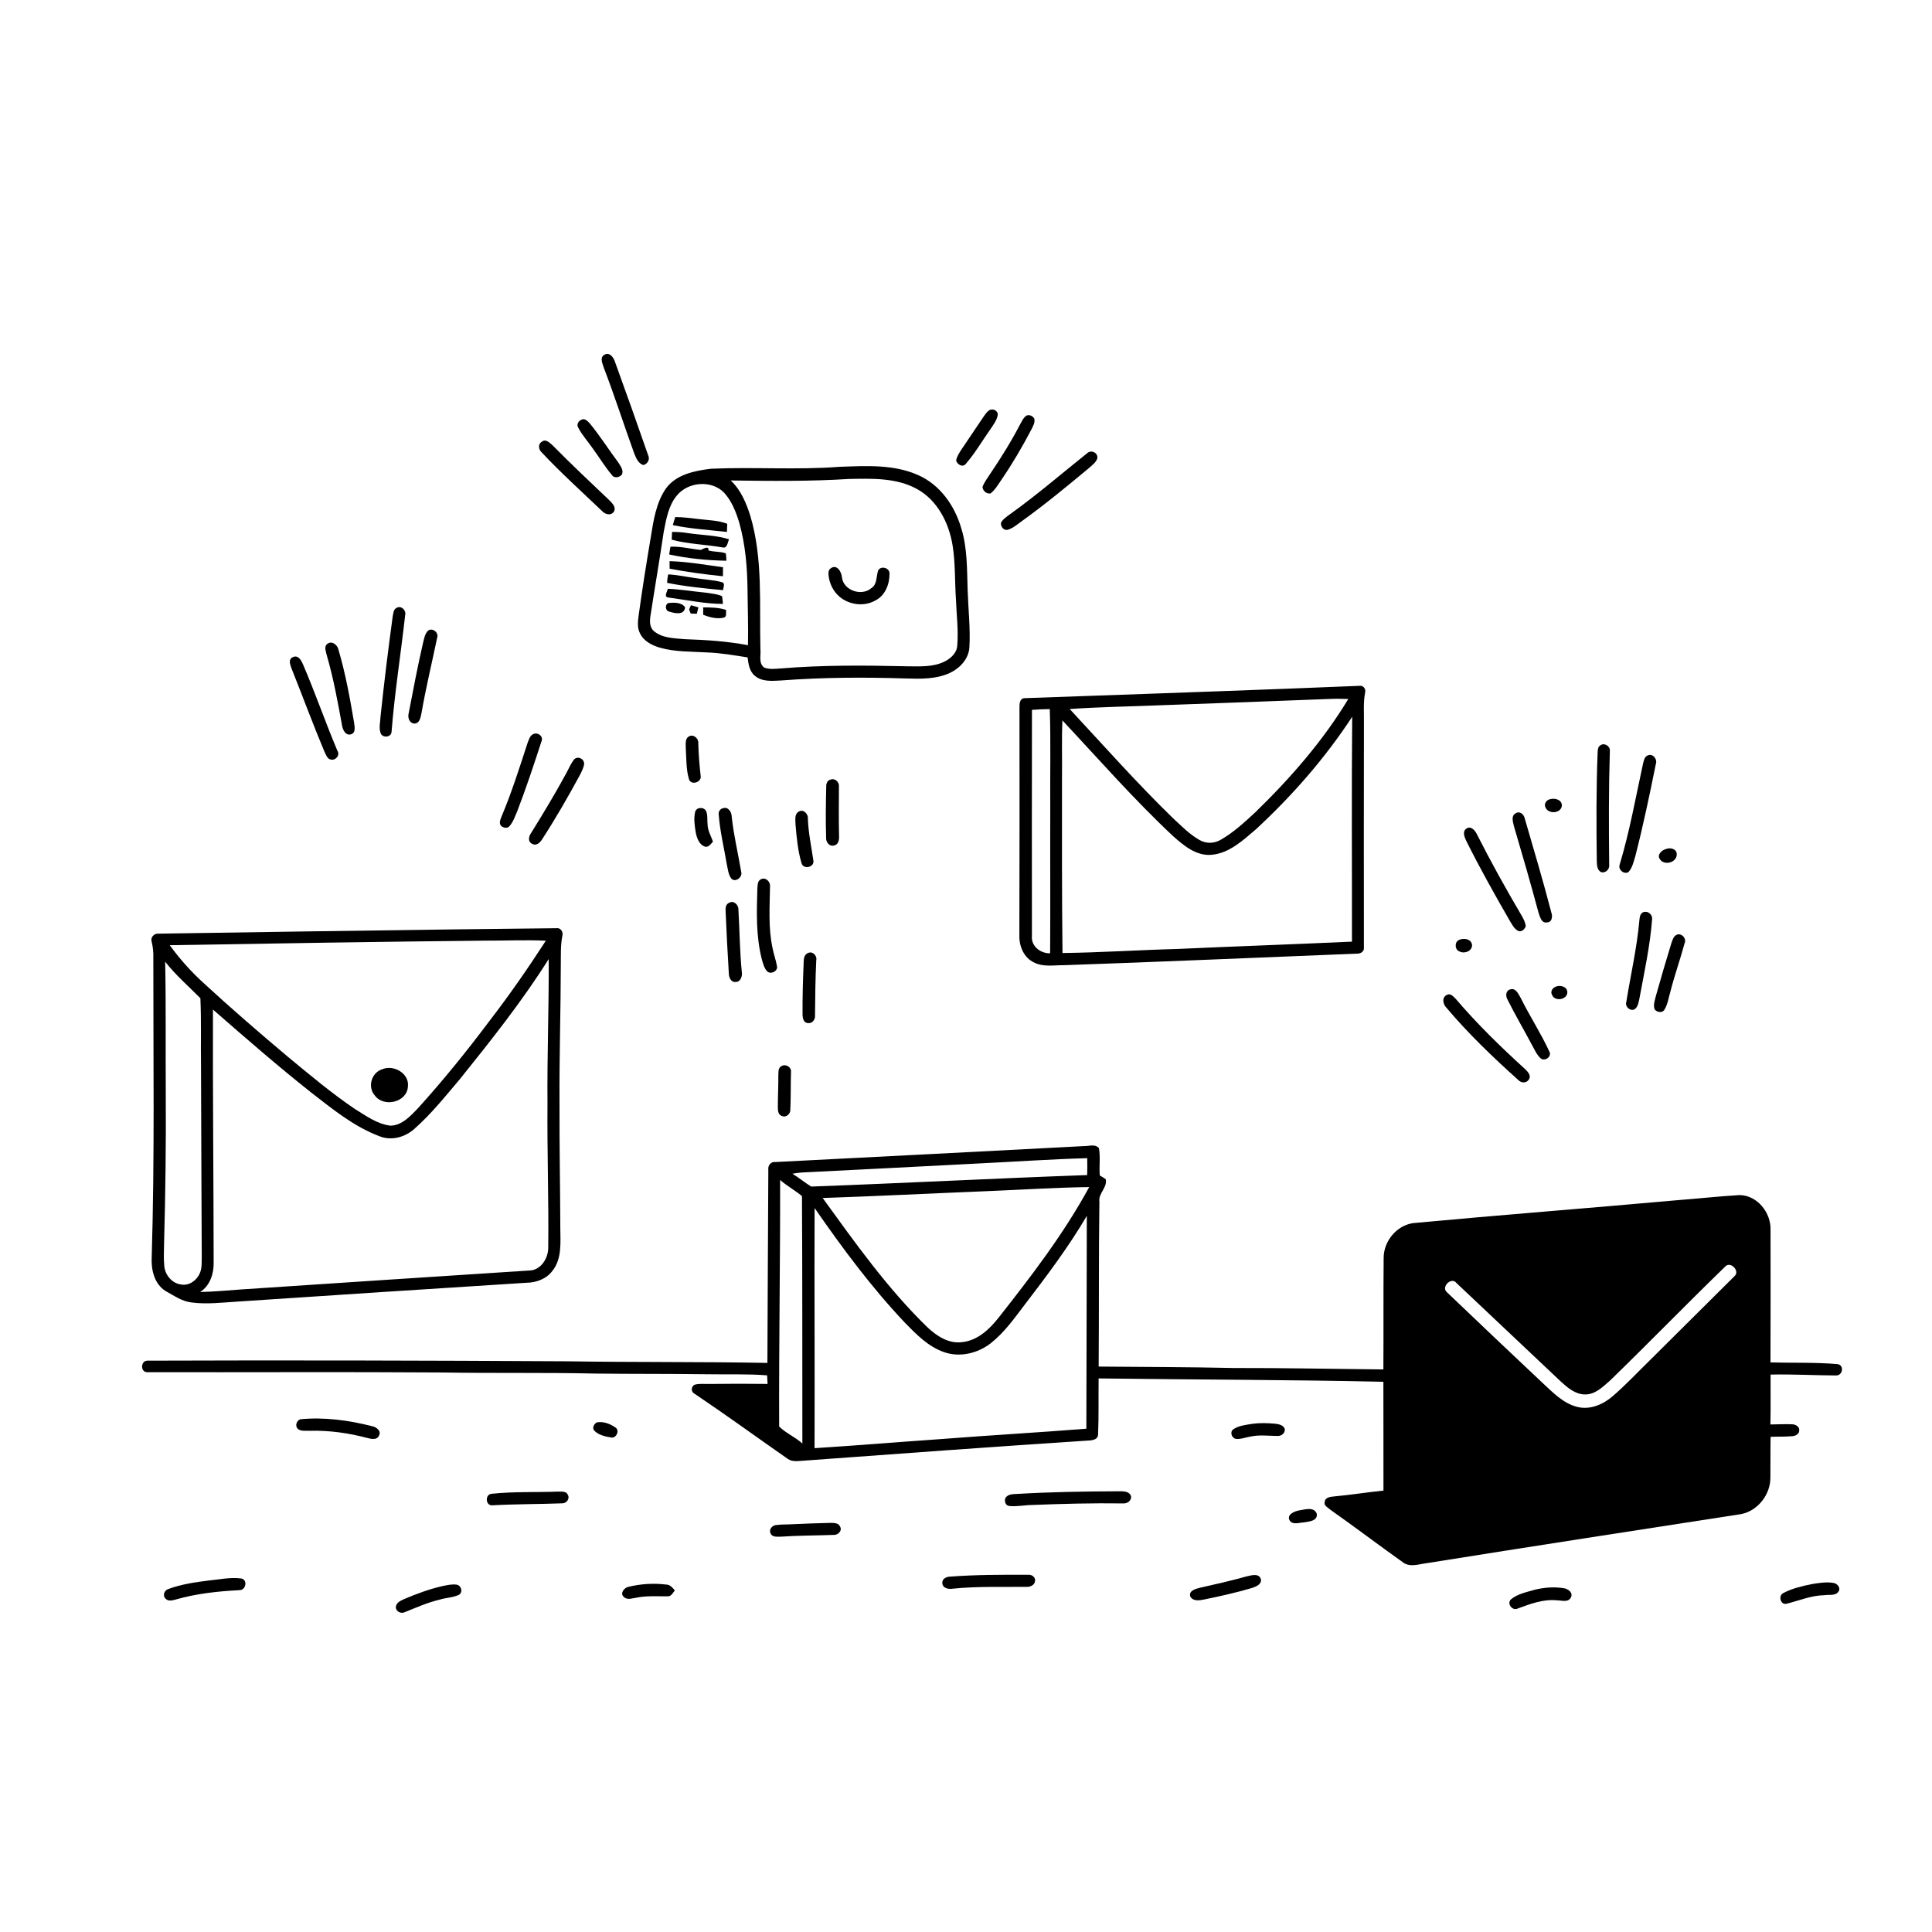 <svg xmlns="http://www.w3.org/2000/svg" viewBox="0 0 1024 1024" version="1.1">
<g id="Parent-Group"><g id="Group-rgba(0,0,0,0)" fill="rgba(0,0,0,0)">
<path fill="rgba(0,0,0,0)" opacity="1.00" d=" M 0.00 0.00 L 1024.00 0.00 L 1024.00 1024.00 L 0.00 1024.00 L 0.00 0.00 M 320.19 188.11 C 317.74 189.71 319.42 192.80 320.05 194.96 C 325.77 209.88 330.65 225.11 336.08 240.14 C 337.09 242.61 338.18 245.61 340.99 246.50 C 343.30 245.92 344.65 243.37 343.50 241.20 C 337.80 224.77 331.98 208.37 326.04 192.02 C 325.33 189.57 323.06 186.28 320.19 188.11 M 524.40 217.38 C 523.20 218.17 522.37 219.36 521.54 220.51 C 517.48 226.52 513.43 232.53 509.38 238.55 C 508.29 240.28 507.12 242.05 506.77 244.09 C 507.34 246.17 510.18 247.93 511.84 245.92 C 516.72 240.33 520.45 233.85 524.73 227.80 C 526.33 225.36 528.28 222.96 528.82 220.02 C 529.10 217.70 526.27 216.33 524.40 217.38 M 544.25 220.18 C 542.52 221.14 541.75 223.08 540.80 224.70 C 536.08 233.79 530.66 242.49 524.94 250.97 C 523.48 253.29 521.71 255.47 520.76 258.06 C 520.88 260.21 522.83 261.80 524.97 261.56 C 527.54 259.55 529.14 256.63 530.98 253.99 C 536.75 245.53 541.92 236.68 546.67 227.61 C 547.52 225.85 548.66 224.01 548.23 221.97 C 547.51 220.54 545.80 219.71 544.25 220.18 M 308.37 222.38 C 306.73 222.96 305.41 224.91 306.44 226.57 C 308.50 230.62 311.64 233.98 314.19 237.72 C 317.59 242.35 320.55 247.32 324.28 251.71 C 325.43 253.64 328.28 253.12 329.56 251.60 C 330.74 249.37 328.91 247.09 327.80 245.25 C 322.65 238.38 318.08 231.08 312.62 224.45 C 311.56 223.36 310.03 221.56 308.37 222.38 M 287.24 234.10 C 284.95 235.40 285.46 238.30 287.17 239.85 C 297.32 250.68 308.37 260.62 319.10 270.86 C 320.74 272.60 323.69 273.56 325.34 271.24 C 326.76 268.85 324.47 266.68 322.92 265.10 C 312.82 255.54 302.71 245.99 292.94 236.09 C 291.45 234.79 289.28 232.40 287.24 234.10 M 576.36 240.10 C 562.77 250.93 549.61 262.33 535.46 272.44 C 533.69 273.79 531.67 275.01 530.56 277.00 C 530.25 278.99 531.87 281.26 534.03 280.83 C 537.08 279.95 539.45 277.68 542.02 275.91 C 554.12 267.18 565.62 257.68 577.08 248.15 C 578.75 246.57 580.89 245.20 581.61 242.91 C 582.07 240.05 578.48 238.25 576.36 240.10 M 444.98 247.42 C 422.32 249.16 399.57 247.45 376.89 248.44 C 368.21 249.48 358.33 251.43 352.90 258.99 C 347.67 266.61 346.34 276.03 344.89 284.95 C 342.60 298.57 340.42 312.22 338.53 325.91 C 338.10 329.14 337.62 332.66 339.21 335.68 C 341.16 339.83 345.52 342.03 349.72 343.27 C 357.87 345.62 366.45 345.28 374.84 345.81 C 382.03 346.08 389.13 347.32 396.23 348.43 C 396.69 351.87 397.15 355.75 400.02 358.12 C 403.85 361.48 409.31 360.91 414.03 360.66 C 435.99 359.00 458.02 358.89 480.02 359.60 C 487.94 359.82 496.28 360.08 503.62 356.58 C 508.88 354.08 513.42 349.17 513.80 343.14 C 514.38 333.07 513.20 323.02 512.88 312.97 C 512.48 301.89 512.81 290.55 509.45 279.85 C 506.02 268.08 498.29 257.01 486.85 251.91 C 473.75 245.96 458.99 246.94 444.98 247.42 M 210.18 322.19 C 208.45 323.02 208.47 325.28 208.11 326.90 C 205.71 344.55 203.53 362.23 201.67 379.95 C 201.59 382.71 200.74 385.63 201.66 388.32 C 202.37 391.23 207.30 391.05 207.53 387.93 C 209.17 367.22 212.43 346.65 214.75 326.01 C 215.40 323.47 212.64 320.74 210.18 322.19 M 227.20 334.00 C 225.13 335.67 224.83 338.47 224.19 340.87 C 221.36 353.21 218.97 365.65 216.60 378.09 C 215.95 380.47 217.09 383.61 219.98 383.50 C 222.67 383.05 222.91 379.98 223.42 377.85 C 225.73 364.48 228.94 351.30 231.70 338.02 C 232.61 335.42 229.69 332.85 227.20 334.00 M 173.31 341.42 C 171.68 342.81 172.77 345.25 173.11 347.00 C 176.74 359.43 179.06 372.19 181.37 384.91 C 181.78 387.10 183.33 389.96 186.00 389.22 C 188.76 388.35 187.91 385.05 187.66 382.91 C 185.47 369.95 183.11 356.97 179.39 344.34 C 178.87 341.73 175.67 339.26 173.31 341.42 M 155.29 348.27 C 152.54 349.38 153.86 352.50 154.61 354.54 C 160.43 369.06 165.82 383.76 171.87 398.19 C 172.75 399.79 173.26 402.21 175.37 402.59 C 177.86 403.20 180.38 400.26 178.84 397.95 C 172.46 382.86 167.13 367.34 160.66 352.28 C 159.75 350.15 158.15 346.98 155.29 348.27 M 685.53 364.90 C 638.00 366.75 590.46 368.34 542.94 370.05 C 540.47 370.21 540.31 373.03 540.35 374.92 C 540.41 415.29 540.38 455.66 540.29 496.03 C 540.17 501.59 542.72 507.61 547.97 510.09 C 552.93 512.69 558.65 511.50 564.00 511.57 C 615.69 509.78 667.38 507.51 719.06 505.45 C 721.02 505.60 723.22 504.37 722.90 502.13 C 722.87 462.75 722.81 423.38 722.91 384.01 C 723.02 378.26 722.47 372.46 723.58 366.78 C 723.94 365.17 722.62 363.37 720.92 363.49 C 709.13 363.98 697.32 364.39 685.53 364.90 M 282.29 389.28 C 280.71 390.24 280.27 392.20 279.61 393.81 C 275.32 406.95 271.16 420.17 265.77 432.92 C 265.22 434.44 264.34 436.25 265.56 437.70 C 266.71 438.76 268.78 439.24 269.96 437.97 C 271.96 435.76 272.90 432.86 274.06 430.18 C 278.80 417.94 282.92 405.46 286.98 392.99 C 288.33 390.20 284.66 387.66 282.29 389.28 M 365.21 390.27 C 362.84 391.61 363.55 394.66 363.49 396.92 C 363.85 402.25 363.61 407.76 365.16 412.93 C 366.20 416.55 372.18 414.60 371.34 411.04 C 370.73 405.38 370.24 399.70 370.11 394.00 C 370.40 391.47 367.61 388.98 365.21 390.27 M 848.26 395.02 C 846.85 395.84 846.84 397.58 846.77 399.00 C 846.03 418.00 846.08 437.01 846.33 456.02 C 846.42 458.27 846.31 461.28 848.82 462.32 C 851.26 462.78 853.28 460.48 852.90 458.12 C 852.69 438.07 852.63 418.01 853.26 397.97 C 853.51 395.48 850.32 393.50 848.26 395.02 M 873.42 400.36 C 871.56 401.03 871.27 403.16 870.83 404.82 C 866.94 422.66 863.74 440.70 858.48 458.20 C 857.48 460.77 860.55 463.57 863.04 462.29 C 865.21 459.97 865.86 456.71 866.76 453.76 C 870.91 437.65 874.31 421.36 877.60 405.06 C 878.62 402.54 876.11 399.18 873.42 400.36 M 304.39 402.40 C 302.36 404.86 301.26 407.94 299.67 410.68 C 293.95 421.17 287.77 431.41 281.47 441.56 C 280.21 443.24 279.65 446.20 282.03 447.22 C 284.08 448.51 286.09 446.77 287.18 445.09 C 294.36 434.06 300.91 422.63 307.20 411.07 C 308.20 409.12 309.27 407.14 309.61 404.95 C 309.73 402.29 306.43 400.51 304.39 402.40 M 440.15 413.22 C 438.48 413.61 437.85 415.40 437.92 416.94 C 437.71 425.95 437.56 434.97 437.87 443.98 C 437.66 446.25 439.59 448.89 442.09 448.11 C 444.46 447.69 444.84 444.99 444.72 443.02 C 444.49 434.32 444.64 425.61 444.65 416.91 C 444.94 414.51 442.50 412.26 440.15 413.22 M 821.47 423.62 C 819.64 423.99 818.15 426.18 819.14 427.94 C 820.59 431.64 827.35 431.24 827.82 427.07 C 827.96 423.82 823.98 422.81 821.47 423.62 M 368.42 430.38 C 367.62 433.95 368.18 437.70 368.77 441.27 C 369.39 444.30 370.65 447.99 374.02 448.83 C 375.83 448.89 376.80 447.21 377.90 446.08 C 376.84 443.12 375.13 440.29 375.04 437.08 C 374.73 434.67 375.24 432.09 374.21 429.83 C 373.01 427.55 369.07 427.74 368.42 430.38 M 383.34 428.34 C 381.62 428.66 380.62 430.29 380.96 432.00 C 381.63 440.69 383.72 449.18 385.16 457.77 C 385.77 460.38 385.91 463.26 387.51 465.52 C 389.58 468.14 393.81 464.89 392.84 462.02 C 391.21 452.30 388.86 442.70 387.83 432.88 C 387.82 430.55 386.06 427.49 383.34 428.34 M 423.23 430.25 C 420.96 431.65 421.64 434.73 421.64 436.98 C 422.22 443.81 422.85 450.75 424.78 457.35 C 425.68 461.10 431.87 459.72 431.09 455.99 C 430.03 448.67 428.45 441.40 428.19 433.97 C 428.50 431.41 425.70 428.54 423.23 430.25 M 803.20 431.14 C 800.77 432.54 801.95 435.74 802.42 437.90 C 806.90 453.10 811.33 468.32 815.42 483.63 C 816.18 485.74 816.91 489.47 819.92 488.90 C 822.58 488.91 822.98 485.81 822.29 483.84 C 817.93 467.04 812.97 450.39 808.13 433.73 C 807.66 431.53 805.35 429.59 803.20 431.14 M 777.20 439.20 C 774.90 440.75 776.25 443.75 777.17 445.73 C 784.41 460.25 792.35 474.41 800.46 488.45 C 801.64 490.35 802.75 492.59 804.95 493.52 C 806.69 493.91 808.08 492.48 808.67 490.99 C 808.54 488.96 807.53 487.16 806.58 485.43 C 798.22 471.25 790.22 456.86 782.79 442.18 C 781.86 440.15 779.57 437.50 777.20 439.20 M 883.09 449.97 C 880.94 450.48 878.12 452.95 879.69 455.25 C 881.83 458.98 888.60 457.33 888.71 452.98 C 888.90 449.98 885.38 449.05 883.09 449.97 M 403.16 466.11 C 401.42 467.04 401.59 469.26 401.42 470.93 C 401.03 483.37 400.66 496.03 403.72 508.20 C 404.35 510.43 404.88 512.85 406.46 514.66 C 408.27 516.80 412.50 514.79 411.80 512.02 C 411.21 508.69 410.00 505.50 409.40 502.18 C 407.16 491.56 407.97 480.65 408.12 469.89 C 408.45 467.28 405.66 464.62 403.16 466.11 M 386.40 478.53 C 384.62 479.25 384.47 481.33 384.59 482.98 C 385.06 494.01 385.62 505.03 386.30 516.04 C 386.33 518.09 387.51 520.86 390.01 520.44 C 392.67 520.44 393.56 517.19 393.16 515.03 C 392.07 504.09 392.04 493.09 391.37 482.14 C 391.53 479.61 388.85 477.01 386.40 478.53 M 871.43 483.35 C 869.23 483.75 869.04 486.27 868.88 488.06 C 867.58 502.52 864.28 516.71 861.98 531.02 C 861.20 533.37 863.61 535.82 865.98 535.13 C 868.07 534.13 868.35 531.60 868.86 529.60 C 871.46 515.46 874.59 501.36 875.67 487.00 C 875.82 484.83 873.55 482.80 871.43 483.35 M 239.35 492.61 C 187.54 493.26 135.72 494.07 83.91 494.86 C 81.79 494.64 79.70 496.77 80.34 498.90 C 81.08 501.87 81.38 504.92 81.27 507.98 C 81.22 560.67 82.01 613.37 80.42 666.04 C 80.00 672.71 81.69 680.46 87.73 684.26 C 92.12 686.63 96.37 689.75 101.47 690.33 C 109.64 691.40 117.88 690.36 126.05 689.86 C 177.04 686.46 228.04 683.11 279.05 679.89 C 284.22 679.82 289.55 677.90 292.73 673.66 C 297.89 667.33 297.03 658.62 296.98 650.99 C 296.91 628.98 296.46 606.97 296.55 584.96 C 296.39 560.29 297.21 535.63 297.24 510.97 C 297.30 505.98 297.07 500.94 298.06 496.02 C 298.69 494.11 297.20 491.66 295.05 491.97 C 276.48 492.17 257.92 492.36 239.35 492.61 M 888.46 495.56 C 886.86 496.44 886.44 498.40 885.84 499.97 C 883.00 509.20 880.30 518.47 877.68 527.77 C 877.15 530.10 876.11 532.56 876.98 534.95 C 878.11 536.56 881.10 537.11 882.17 535.15 C 883.93 532.40 884.31 529.06 885.24 525.99 C 887.42 517.24 890.50 508.75 892.84 500.05 C 894.16 497.44 891.10 494.11 888.46 495.56 M 773.23 498.22 C 770.78 499.38 771.06 503.56 773.68 504.33 C 776.25 505.64 780.27 504.12 780.22 500.91 C 779.88 497.54 775.75 497.03 773.23 498.22 M 428.13 505.20 C 426.21 505.95 426.01 508.23 425.96 510.00 C 425.58 519.32 425.29 528.65 425.37 537.98 C 425.44 539.70 425.94 542.06 428.04 542.24 C 430.44 542.71 432.23 540.35 431.97 538.13 C 432.05 528.41 432.17 518.70 432.63 508.99 C 433.21 506.48 430.56 503.83 428.13 505.20 M 824.20 523.15 C 822.67 523.82 821.66 525.77 822.63 527.31 C 824.08 531.06 830.88 529.90 830.72 525.77 C 830.57 522.72 826.46 521.85 824.20 523.15 M 800.44 524.41 C 797.94 525.11 797.93 528.09 799.09 529.94 C 803.00 537.81 807.48 545.39 811.59 553.15 C 813.10 555.77 814.25 558.69 816.44 560.85 C 818.79 562.93 822.87 559.90 821.07 557.10 C 816.61 547.47 810.77 538.53 806.05 529.02 C 804.85 527.00 803.41 523.40 800.44 524.41 M 767.21 527.18 C 764.01 528.33 764.68 532.25 766.71 534.20 C 778.28 547.91 791.27 560.35 804.61 572.32 C 806.10 574.03 808.90 574.31 810.25 572.25 C 811.83 570.24 809.76 567.99 808.32 566.64 C 795.43 554.89 782.87 542.70 771.56 529.40 C 770.43 528.34 768.89 526.41 767.21 527.18 M 414.20 565.08 C 412.35 565.94 412.63 568.29 412.54 569.97 C 412.59 575.67 412.25 581.36 412.27 587.06 C 412.30 588.72 412.50 590.99 414.45 591.49 C 416.61 592.52 419.03 590.38 418.89 588.14 C 419.20 581.50 419.04 574.84 419.24 568.20 C 419.58 565.59 416.39 563.68 414.20 565.08 M 410.83 615.91 C 408.52 615.63 406.93 617.81 407.23 619.96 C 407.09 654.10 406.83 688.23 406.74 722.37 C 371.48 721.71 336.21 722.08 300.96 721.52 C 226.64 721.10 152.32 720.91 78.01 721.18 C 74.49 721.30 74.33 727.29 78.02 727.28 C 130.01 727.40 182.03 727.07 234.02 727.44 C 261.36 727.91 288.71 727.40 316.04 728.03 C 335.70 728.26 355.37 728.10 375.04 728.38 C 385.55 728.57 396.10 728.13 406.59 728.97 C 406.67 730.48 406.75 731.99 406.83 733.51 C 396.57 733.40 386.31 733.37 376.06 733.52 C 373.41 733.63 370.67 733.16 368.10 733.95 C 366.15 735.01 366.16 737.79 368.21 738.76 C 384.88 749.97 401.13 761.80 417.61 773.29 C 420.06 774.97 423.16 774.32 425.93 774.19 C 475.97 770.52 526.01 766.84 576.08 763.57 C 578.36 763.50 582.03 763.31 582.01 760.19 C 582.41 750.34 582.17 740.46 582.29 730.59 C 632.60 731.26 682.92 731.26 733.22 732.37 C 733.28 751.60 733.23 770.82 733.26 790.05 C 724.46 790.94 715.72 792.35 706.91 793.16 C 704.99 793.33 702.27 793.69 702.10 796.12 C 701.59 798.05 703.81 798.99 704.97 800.09 C 718.03 809.29 730.76 818.95 743.78 828.21 C 747.45 830.82 752.07 829.00 756.11 828.53 C 811.68 819.63 867.31 811.10 922.92 802.49 C 931.80 800.70 938.47 791.99 938.34 783.01 C 938.43 775.86 938.32 768.71 938.45 761.56 C 942.37 761.36 946.33 761.58 950.25 761.17 C 951.86 761.05 953.77 759.83 953.63 758.02 C 953.73 756.15 951.72 754.99 950.08 754.91 C 946.17 754.71 942.26 754.99 938.35 754.99 C 938.56 746.18 938.39 737.37 938.44 728.56 C 949.97 728.29 961.52 728.97 973.04 729.02 C 976.62 729.26 977.72 723.63 973.96 723.02 C 962.15 722.00 950.24 722.42 938.39 722.12 C 938.50 698.75 938.44 675.37 938.42 652.00 C 938.77 642.86 931.51 633.55 922.03 633.41 C 910.61 634.11 899.23 635.35 887.83 636.23 C 841.53 640.40 795.17 643.96 748.89 648.28 C 740.01 649.64 733.21 658.12 733.36 667.03 C 733.19 686.63 733.34 706.23 733.22 725.83 C 706.81 725.57 680.40 725.01 653.99 725.07 C 630.10 724.54 606.20 724.52 582.31 724.31 C 582.55 695.22 582.29 666.11 582.71 637.02 C 582.00 632.50 587.02 629.49 586.07 625.04 C 585.08 624.26 583.97 623.67 582.91 623.02 C 582.49 618.21 583.32 613.28 582.45 608.53 C 580.38 606.08 576.78 607.63 574.04 607.48 C 519.64 610.35 465.23 613.12 410.83 615.91 M 159.14 752.24 C 157.22 752.98 156.30 755.54 157.69 757.19 C 159.36 758.78 161.90 758.21 163.99 758.35 C 174.45 758.03 184.88 759.56 194.98 762.22 C 196.94 762.75 199.82 763.28 200.84 760.95 C 202.37 758.43 199.34 756.26 197.12 755.89 C 184.78 752.76 171.84 751.00 159.14 752.24 M 316.13 753.94 C 314.92 754.91 313.94 756.33 314.70 757.93 C 316.95 760.62 320.69 761.35 323.98 761.92 C 326.63 762.32 328.57 758.31 326.26 756.64 C 323.40 754.64 319.62 753.16 316.13 753.94 M 663.46 754.69 C 660.11 755.30 656.44 755.57 653.60 757.63 C 651.72 759.03 652.85 762.23 655.03 762.63 C 657.71 762.93 660.29 761.77 662.93 761.39 C 667.59 760.38 672.34 761.06 677.05 761.08 C 679.19 761.27 681.53 759.40 680.87 757.11 C 679.95 755.27 677.71 754.80 675.85 754.60 C 671.73 754.21 667.56 754.11 663.46 754.69 M 260.52 791.74 C 256.97 792.06 257.26 798.19 261.03 797.84 C 273.35 797.16 285.71 797.26 298.05 796.79 C 300.31 796.85 302.24 794.20 300.89 792.17 C 300.04 790.27 297.73 790.67 296.05 790.57 C 284.21 791.03 272.31 790.49 260.52 791.74 M 538.57 791.84 C 536.52 791.91 534.13 792.04 532.88 793.94 C 532.25 795.63 532.87 797.99 534.94 798.21 C 538.93 798.64 542.93 797.72 546.93 797.67 C 562.98 797.05 579.04 796.61 595.11 796.84 C 597.29 797.09 599.83 795.48 599.47 793.05 C 598.55 790.25 595.37 790.43 592.99 790.41 C 574.84 790.48 556.68 790.76 538.57 791.84 M 688.47 800.56 C 686.14 801.03 682.13 802.55 683.39 805.61 C 684.86 808.48 688.57 807.01 691.08 806.90 C 693.76 806.50 698.69 806.09 697.87 802.19 C 696.38 798.45 691.47 800.13 688.47 800.56 M 420.62 807.84 C 417.44 808.08 414.22 807.88 411.07 808.34 C 409.16 808.66 407.43 810.73 408.40 812.67 C 409.24 814.90 412.08 814.46 413.99 814.46 C 423.29 813.81 432.61 813.88 441.91 813.53 C 444.11 813.70 446.58 811.28 445.25 809.12 C 444.45 807.05 441.82 807.21 440.01 807.16 C 433.54 807.30 427.08 807.56 420.62 807.84 M 503.49 835.65 C 501.59 835.69 499.33 836.77 499.44 839.00 C 499.51 841.76 502.71 842.43 504.91 842.04 C 517.92 840.72 531.00 841.20 544.05 841.07 C 546.02 841.19 548.49 840.13 548.59 837.88 C 548.94 835.91 546.73 834.43 544.94 834.67 C 531.12 834.60 517.28 834.61 503.49 835.65 M 660.46 835.59 C 652.35 837.90 644.12 839.68 635.91 841.56 C 633.67 842.14 629.99 843.04 630.86 846.16 C 632.28 848.81 635.65 848.29 638.10 847.79 C 646.69 846.04 655.27 844.12 663.69 841.63 C 665.79 840.90 668.84 839.71 668.29 836.93 C 667.11 833.55 663.00 835.05 660.46 835.59 M 110.52 837.72 C 103.32 838.61 96.02 839.69 89.19 842.22 C 87.10 842.86 86.01 845.71 87.75 847.31 C 89.11 848.89 91.38 848.22 93.10 847.79 C 104.11 844.61 115.59 843.40 126.99 842.81 C 130.31 842.79 131.37 837.45 127.99 836.65 C 122.19 835.82 116.31 837.18 110.52 837.72 M 960.44 839.58 C 955.28 840.63 950.02 841.83 945.33 844.28 C 942.32 845.54 943.62 850.94 947.04 849.98 C 953.62 848.34 960.01 845.60 966.91 845.49 C 969.39 845.05 972.79 846.02 974.43 843.57 C 975.81 841.70 973.85 839.36 971.93 839.01 C 968.11 838.33 964.21 838.98 960.44 839.58 M 234.52 840.66 C 227.59 842.23 220.90 844.71 214.36 847.48 C 212.37 848.37 209.78 849.47 209.79 852.06 C 210.05 854.29 212.69 855.47 214.62 854.44 C 220.68 852.04 226.65 849.33 233.03 847.84 C 236.39 846.79 240.08 846.79 243.26 845.27 C 245.54 843.89 244.49 840.35 242.06 839.90 C 239.52 839.55 236.99 840.14 234.52 840.66 M 333.01 841.08 C 330.86 841.50 328.44 844.56 330.61 846.36 C 332.36 848.23 334.99 847.10 337.15 846.84 C 342.74 845.66 348.46 846.14 354.12 846.08 C 355.93 846.02 356.65 844.11 357.68 842.96 C 356.45 841.50 355.10 839.82 352.99 839.84 C 346.35 839.03 339.49 839.47 333.01 841.08 M 813.40 842.61 C 809.07 843.90 804.30 844.76 800.76 847.76 C 798.53 850.12 801.74 854.02 804.53 852.51 C 811.09 850.10 817.91 847.50 825.04 848.19 C 827.58 848.17 831.18 849.58 832.63 846.64 C 833.89 844.16 831.13 842.14 828.98 841.80 C 823.80 840.96 818.47 841.35 813.40 842.61 Z" />
<path fill="rgba(0,0,0,0)" opacity="1.00" d=" M 387.28 254.66 C 408.17 254.93 429.09 255.18 449.95 253.86 C 462.05 253.63 474.97 253.14 485.92 259.13 C 496.82 265.06 502.92 277.08 504.87 288.94 C 506.45 298.54 506.00 308.32 506.69 317.99 C 506.98 325.98 508.03 333.99 507.38 341.98 C 507.25 345.97 504.02 348.93 500.69 350.61 C 494.60 353.65 487.58 353.19 480.97 353.15 C 458.62 352.64 436.23 352.44 413.94 354.28 C 411.03 354.46 407.97 354.92 405.17 353.88 C 401.86 351.74 403.41 347.23 403.04 343.97 C 402.42 320.47 404.48 296.38 397.72 273.53 C 395.55 266.66 392.67 259.65 387.28 254.66 M 440.23 301.28 C 439.01 302.08 439.02 303.73 439.17 305.02 C 439.62 309.29 441.62 313.41 444.90 316.22 C 450.10 320.66 458.10 321.67 464.08 318.20 C 469.22 315.58 471.53 309.51 471.46 304.02 C 471.56 300.97 466.99 299.68 465.47 302.28 C 464.35 305.47 465.04 309.70 461.78 311.77 C 456.62 316.19 447.06 312.95 446.25 306.02 C 446.04 303.12 443.56 298.75 440.23 301.28 Z" />
<path fill="rgba(0,0,0,0)" opacity="1.00" d=" M 358.72 262.66 C 364.67 255.33 377.14 254.26 383.82 261.17 C 387.83 265.58 390.06 271.27 391.78 276.91 C 395.11 288.64 396.10 300.91 396.21 313.06 C 396.31 322.70 396.64 332.33 396.44 341.97 C 385.40 339.87 374.18 339.16 362.97 338.78 C 357.37 338.26 351.04 338.30 346.53 334.45 C 344.13 332.33 344.34 328.89 344.82 326.03 C 347.07 311.30 349.63 296.61 351.79 281.86 C 353.12 275.22 354.26 268.03 358.72 262.66 M 357.90 274.05 C 357.43 275.46 357.00 276.88 356.61 278.32 C 366.04 280.30 375.71 280.86 385.28 281.94 C 385.35 280.50 385.41 279.06 385.45 277.62 C 380.82 275.81 375.82 275.77 370.96 275.18 C 366.61 274.72 362.28 274.04 357.90 274.05 M 356.20 281.92 C 356.14 283.29 356.08 284.67 356.02 286.05 C 364.84 288.42 374.05 288.57 383.02 290.15 C 385.54 290.79 385.63 287.35 386.43 285.83 C 379.45 283.67 372.07 283.66 364.89 282.60 C 362.02 282.11 359.11 281.93 356.20 281.92 M 355.33 289.78 C 355.10 291.14 354.88 292.51 354.68 293.88 C 364.61 296.01 374.84 297.04 384.99 297.20 C 385.00 295.88 384.90 294.57 384.68 293.28 C 381.72 292.22 378.44 292.62 375.48 291.74 C 375.88 289.07 372.74 290.80 371.53 291.47 C 366.11 291.01 360.80 289.48 355.33 289.78 M 354.88 297.42 C 354.89 298.42 354.91 300.43 354.92 301.43 C 364.26 303.20 373.72 304.45 383.17 305.42 C 383.18 303.83 383.19 302.24 383.20 300.66 C 373.80 299.36 364.37 297.70 354.88 297.42 M 354.14 304.44 C 353.85 305.92 353.61 307.41 353.61 308.93 C 363.38 310.89 373.34 311.83 383.24 312.81 C 383.32 311.41 384.54 309.22 382.70 308.57 C 377.95 307.34 373.01 307.17 368.19 306.35 C 363.50 305.71 358.87 304.66 354.14 304.44 M 353.93 312.07 C 353.73 313.57 351.64 316.31 354.18 316.69 C 363.82 317.94 373.43 320.07 383.17 320.09 C 383.09 318.71 382.93 317.35 382.70 316.00 C 379.99 314.73 376.92 314.63 374.01 314.12 C 367.32 313.47 360.66 312.34 353.93 312.07 M 354.43 319.59 C 352.26 320.15 352.53 323.84 354.75 324.17 C 357.63 325.09 362.65 326.25 363.12 321.92 C 361.30 319.17 357.31 319.34 354.43 319.59 M 366.20 320.78 C 365.96 321.35 365.47 322.47 365.23 323.04 C 365.45 323.57 365.89 324.65 366.11 325.19 C 367.17 325.25 368.24 325.29 369.31 325.32 C 369.62 324.20 369.90 323.07 370.17 321.94 C 368.85 321.53 367.52 321.14 366.20 320.78 M 372.71 321.94 C 372.69 323.24 372.69 324.55 372.71 325.86 C 376.13 327.18 379.90 328.21 383.57 327.37 C 385.44 326.97 384.60 324.66 384.91 323.30 C 380.98 321.98 376.81 321.93 372.71 321.94 Z" />
<path fill="rgba(0,0,0,0)" opacity="1.00" d=" M 615.97 373.77 C 645.34 372.76 674.70 371.61 704.06 370.48 C 707.58 370.32 711.10 370.33 714.63 370.48 C 701.20 392.70 683.97 412.42 665.40 430.47 C 659.67 435.76 653.88 441.17 647.08 445.06 C 643.65 447.14 639.22 447.26 635.75 445.22 C 630.37 442.14 626.01 437.63 621.49 433.44 C 602.52 415.00 584.98 395.17 566.97 375.80 C 583.27 374.65 599.64 374.46 615.97 373.77 Z" />
<path fill="rgba(0,0,0,0)" opacity="1.00" d=" M 546.96 376.25 C 550.10 376.00 553.25 375.85 556.41 375.83 C 556.97 393.54 556.52 411.27 556.66 428.99 C 556.57 454.42 556.76 479.85 556.59 505.27 C 551.48 505.41 546.37 501.47 546.94 496.00 C 546.94 456.08 546.86 416.16 546.96 376.25 Z" />
<path fill="rgba(0,0,0,0)" opacity="1.00" d=" M 716.69 379.90 C 716.33 419.62 716.62 459.36 716.57 499.09 C 685.71 500.50 654.83 501.58 623.98 502.97 C 603.69 503.51 583.44 504.87 563.15 505.12 C 562.77 474.09 562.90 443.05 562.88 412.02 C 563.01 401.96 562.66 391.89 563.10 381.84 C 582.44 402.48 601.10 423.84 621.78 443.18 C 627.40 448.19 634.02 453.73 642.06 453.07 C 651.50 452.29 658.74 445.42 665.62 439.59 C 684.88 421.79 702.31 401.85 716.69 379.90 Z" />
<path fill="rgba(0,0,0,0)" opacity="1.00" d=" M 257.05 498.56 C 267.80 498.61 278.56 498.09 289.31 498.59 C 279.85 513.21 269.93 527.51 259.29 541.30 C 247.35 557.23 234.81 572.72 221.45 587.48 C 217.52 591.54 213.14 596.42 207.07 596.63 C 199.98 595.87 194.07 591.42 188.15 587.82 C 175.74 579.43 164.27 569.76 152.73 560.24 C 137.37 547.33 122.19 534.21 107.44 520.60 C 100.96 514.68 95.14 508.06 89.96 500.98 C 145.65 500.04 201.35 499.12 257.05 498.56 M 202.56 566.74 C 196.91 568.50 194.68 576.03 198.59 580.53 C 203.26 587.14 215.68 584.33 216.19 576.00 C 217.14 568.94 208.60 564.12 202.56 566.74 Z" />
<path fill="rgba(0,0,0,0)" opacity="1.00" d=" M 243.84 571.85 C 260.33 551.31 276.79 530.63 290.83 508.31 C 290.97 533.88 289.95 559.44 290.18 585.02 C 289.96 610.38 290.87 635.75 290.58 661.11 C 290.66 666.98 286.57 673.49 280.16 673.42 C 229.43 676.75 178.69 679.99 127.97 683.42 C 120.68 683.95 113.41 684.64 106.10 684.79 C 111.35 681.38 113.42 674.97 113.24 668.95 C 113.20 624.33 112.73 579.71 112.87 535.09 C 130.00 550.02 147.12 564.99 164.96 579.08 C 176.24 587.84 187.58 597.12 201.09 602.21 C 207.35 604.76 214.58 602.81 219.50 598.43 C 228.55 590.48 236.07 581.00 243.84 571.85 Z" />
<path fill="rgba(0,0,0,0)" opacity="1.00" d=" M 87.54 509.72 C 93.07 516.82 99.94 522.74 106.21 529.09 C 106.75 541.03 106.35 553.02 106.54 564.98 C 106.61 598.65 106.82 632.33 106.93 666.00 C 106.84 668.95 107.14 672.05 105.92 674.82 C 104.31 678.64 100.19 681.65 95.92 680.80 C 91.14 680.18 87.52 675.78 87.08 671.10 C 86.67 667.08 86.92 663.04 86.96 659.02 C 87.69 632.67 88.03 606.31 87.86 579.95 C 87.71 556.54 88.02 533.13 87.54 509.72 Z" />
<path fill="rgba(0,0,0,0)" opacity="1.00" d=" M 517.93 616.70 C 537.37 615.76 556.80 614.40 576.26 613.85 C 576.31 616.83 576.30 619.82 576.23 622.81 C 527.46 624.55 478.70 627.12 429.94 628.90 C 426.53 626.80 423.43 624.18 419.98 622.11 C 421.62 621.80 423.28 621.56 424.96 621.45 C 455.95 619.96 486.93 618.26 517.93 616.70 Z" />
<path fill="rgba(0,0,0,0)" opacity="1.00" d=" M 413.48 625.41 C 417.10 628.58 421.38 630.89 425.06 633.95 C 425.31 677.65 425.21 721.39 425.27 765.10 C 421.53 761.62 416.48 759.64 412.97 756.06 C 412.80 712.52 413.57 668.96 413.48 625.41 Z" />
<path fill="rgba(0,0,0,0)" opacity="1.00" d=" M 521.93 631.39 C 540.38 630.66 558.82 629.42 577.29 629.18 C 563.87 653.89 546.68 676.27 529.34 698.32 C 524.47 704.51 518.14 710.55 509.90 711.36 C 502.83 712.32 496.47 708.11 491.56 703.49 C 470.38 682.94 453.28 658.76 436.03 634.97 C 464.67 634.00 493.29 632.54 521.93 631.39 Z" />
<path fill="rgba(0,0,0,0)" opacity="1.00" d=" M 431.75 640.28 C 446.47 661.52 461.92 682.36 479.71 701.16 C 485.69 707.25 491.90 713.67 500.14 716.58 C 508.52 719.64 518.13 717.35 525.06 711.99 C 532.36 706.28 537.71 698.60 543.28 691.30 C 554.87 676.16 566.38 660.89 576.04 644.43 C 575.92 682.03 575.89 719.64 575.79 757.25 C 549.92 759.29 524.00 760.76 498.13 762.78 C 475.99 764.32 453.88 766.16 431.73 767.56 C 431.88 725.14 431.59 682.71 431.75 640.28 Z" />
<path fill="rgba(0,0,0,0)" opacity="1.00" d=" M 914.49 671.22 C 917.28 668.34 922.35 673.71 919.35 676.36 C 904.46 691.12 889.59 705.94 874.71 720.73 C 868.14 727.14 861.86 733.86 854.93 739.88 C 849.87 744.28 843.01 747.35 836.22 745.75 C 828.50 743.92 822.93 737.88 817.31 732.71 C 800.46 716.89 783.72 700.95 767.00 685.00 C 763.49 682.24 769.28 676.45 771.98 680.05 C 790.49 697.47 808.94 714.98 827.45 732.41 C 830.96 735.58 834.96 739.02 839.97 739.08 C 845.52 739.25 849.64 734.93 853.52 731.57 C 874.03 711.65 893.96 691.12 914.49 671.22 Z" />
</g>
<g id="Group-000000" fill="#000000">
<path fill="#000000" opacity="1.00" d=" M 320.19 188.11 C 323.06 186.28 325.33 189.57 326.04 192.02 C 331.98 208.37 337.80 224.77 343.50 241.20 C 344.65 243.37 343.30 245.92 340.99 246.50 C 338.18 245.61 337.09 242.61 336.08 240.14 C 330.65 225.11 325.77 209.88 320.05 194.96 C 319.42 192.80 317.74 189.71 320.19 188.11 Z" />
<path fill="#000000" opacity="1.00" d=" M 524.40 217.38 C 526.27 216.33 529.10 217.70 528.82 220.02 C 528.28 222.96 526.33 225.36 524.73 227.80 C 520.45 233.85 516.72 240.33 511.84 245.92 C 510.18 247.93 507.34 246.17 506.77 244.09 C 507.12 242.05 508.29 240.28 509.38 238.55 C 513.43 232.53 517.48 226.52 521.54 220.51 C 522.37 219.36 523.20 218.17 524.40 217.38 Z" />
<path fill="#000000" opacity="1.00" d=" M 544.25 220.18 C 545.80 219.71 547.51 220.54 548.23 221.97 C 548.66 224.01 547.52 225.85 546.67 227.61 C 541.92 236.68 536.75 245.53 530.98 253.99 C 529.14 256.63 527.54 259.55 524.97 261.56 C 522.83 261.80 520.88 260.21 520.76 258.06 C 521.71 255.47 523.48 253.29 524.94 250.97 C 530.66 242.49 536.08 233.79 540.80 224.70 C 541.75 223.08 542.52 221.14 544.25 220.18 Z" />
<path fill="#000000" opacity="1.00" d=" M 308.37 222.38 C 310.03 221.56 311.56 223.36 312.62 224.45 C 318.08 231.08 322.65 238.38 327.80 245.25 C 328.91 247.09 330.74 249.37 329.56 251.60 C 328.28 253.12 325.43 253.64 324.28 251.71 C 320.55 247.32 317.59 242.35 314.19 237.72 C 311.64 233.98 308.50 230.62 306.44 226.57 C 305.41 224.91 306.73 222.96 308.37 222.38 Z" />
<path fill="#000000" opacity="1.00" d=" M 287.24 234.10 C 289.28 232.40 291.45 234.79 292.94 236.09 C 302.71 245.99 312.82 255.54 322.92 265.10 C 324.47 266.68 326.76 268.85 325.34 271.24 C 323.69 273.56 320.74 272.60 319.10 270.86 C 308.37 260.62 297.32 250.68 287.17 239.85 C 285.46 238.30 284.95 235.40 287.24 234.10 Z" />
<path fill="#000000" opacity="1.00" d=" M 576.36 240.10 C 578.48 238.25 582.07 240.05 581.61 242.91 C 580.89 245.20 578.75 246.57 577.08 248.15 C 565.62 257.68 554.12 267.18 542.02 275.91 C 539.45 277.68 537.08 279.95 534.03 280.83 C 531.87 281.26 530.25 278.99 530.56 277.00 C 531.67 275.01 533.69 273.79 535.46 272.44 C 549.61 262.33 562.77 250.93 576.36 240.10 Z" />
<path fill="#000000" opacity="1.00" d=" M 444.98 247.42 C 458.99 246.94 473.75 245.96 486.85 251.91 C 498.29 257.01 506.02 268.08 509.45 279.85 C 512.81 290.55 512.48 301.89 512.88 312.97 C 513.20 323.02 514.38 333.07 513.80 343.14 C 513.42 349.17 508.88 354.08 503.62 356.58 C 496.28 360.08 487.94 359.82 480.02 359.60 C 458.02 358.89 435.99 359.00 414.03 360.66 C 409.31 360.91 403.85 361.48 400.02 358.12 C 397.15 355.75 396.69 351.87 396.23 348.43 C 389.13 347.32 382.03 346.08 374.84 345.81 C 366.45 345.28 357.87 345.62 349.72 343.27 C 345.52 342.03 341.16 339.83 339.21 335.68 C 337.62 332.66 338.10 329.14 338.53 325.91 C 340.42 312.22 342.60 298.57 344.89 284.95 C 346.34 276.03 347.67 266.61 352.90 258.99 C 358.33 251.43 368.21 249.48 376.89 248.44 C 399.57 247.45 422.32 249.16 444.98 247.42 M 387.28 254.66 C 392.67 259.65 395.55 266.66 397.72 273.53 C 404.48 296.38 402.42 320.47 403.04 343.97 C 403.41 347.23 401.86 351.74 405.17 353.88 C 407.97 354.92 411.03 354.46 413.94 354.28 C 436.23 352.44 458.62 352.64 480.97 353.15 C 487.58 353.19 494.60 353.65 500.69 350.61 C 504.02 348.93 507.25 345.97 507.38 341.98 C 508.03 333.99 506.98 325.98 506.69 317.99 C 506.00 308.32 506.45 298.54 504.87 288.94 C 502.92 277.08 496.82 265.06 485.92 259.13 C 474.97 253.14 462.05 253.63 449.95 253.86 C 429.09 255.18 408.17 254.93 387.28 254.66 M 358.72 262.66 C 354.26 268.03 353.12 275.22 351.79 281.86 C 349.63 296.61 347.07 311.30 344.82 326.03 C 344.34 328.89 344.13 332.33 346.53 334.45 C 351.04 338.30 357.37 338.26 362.97 338.78 C 374.18 339.16 385.40 339.87 396.44 341.97 C 396.64 332.33 396.31 322.70 396.21 313.06 C 396.10 300.91 395.11 288.64 391.78 276.91 C 390.06 271.27 387.83 265.58 383.82 261.17 C 377.14 254.26 364.67 255.33 358.72 262.66 Z" />
<path fill="#000000" opacity="1.00" d=" M 357.90 274.05 C 362.28 274.04 366.61 274.72 370.96 275.18 C 375.82 275.77 380.82 275.81 385.45 277.62 C 385.41 279.06 385.35 280.50 385.28 281.94 C 375.71 280.86 366.04 280.30 356.61 278.32 C 357.00 276.88 357.43 275.46 357.90 274.05 Z" />
<path fill="#000000" opacity="1.00" d=" M 356.20 281.92 C 359.11 281.93 362.02 282.11 364.89 282.60 C 372.07 283.66 379.45 283.67 386.43 285.83 C 385.63 287.35 385.54 290.79 383.02 290.15 C 374.05 288.57 364.84 288.42 356.02 286.05 C 356.08 284.67 356.14 283.29 356.20 281.92 Z" />
<path fill="#000000" opacity="1.00" d=" M 355.33 289.78 C 360.80 289.48 366.11 291.01 371.53 291.47 C 372.74 290.80 375.88 289.07 375.48 291.74 C 378.44 292.62 381.72 292.22 384.68 293.28 C 384.90 294.57 385.00 295.88 384.99 297.20 C 374.84 297.04 364.61 296.01 354.68 293.88 C 354.88 292.51 355.10 291.14 355.33 289.78 Z" />
<path fill="#000000" opacity="1.00" d=" M 354.88 297.42 C 364.37 297.70 373.80 299.36 383.20 300.66 C 383.19 302.24 383.18 303.83 383.17 305.42 C 373.72 304.45 364.26 303.20 354.92 301.43 C 354.91 300.43 354.89 298.42 354.88 297.42 Z" />
<path fill="#000000" opacity="1.00" d=" M 440.23 301.28 C 443.56 298.75 446.04 303.12 446.25 306.02 C 447.06 312.95 456.62 316.19 461.78 311.77 C 465.04 309.70 464.35 305.47 465.47 302.28 C 466.99 299.68 471.56 300.97 471.46 304.02 C 471.53 309.51 469.22 315.58 464.08 318.20 C 458.10 321.67 450.10 320.66 444.90 316.22 C 441.62 313.41 439.62 309.29 439.17 305.02 C 439.02 303.73 439.01 302.08 440.23 301.28 Z" />
<path fill="#000000" opacity="1.00" d=" M 354.14 304.44 C 358.87 304.66 363.50 305.71 368.19 306.35 C 373.01 307.17 377.95 307.34 382.70 308.57 C 384.54 309.22 383.32 311.41 383.24 312.81 C 373.34 311.83 363.38 310.89 353.61 308.93 C 353.61 307.41 353.85 305.92 354.14 304.44 Z" />
<path fill="#000000" opacity="1.00" d=" M 353.93 312.07 C 360.66 312.34 367.32 313.47 374.01 314.12 C 376.92 314.63 379.99 314.73 382.70 316.00 C 382.93 317.35 383.09 318.71 383.17 320.09 C 373.43 320.07 363.82 317.94 354.18 316.69 C 351.64 316.31 353.73 313.57 353.93 312.07 Z" />
<path fill="#000000" opacity="1.00" d=" M 354.43 319.59 C 357.31 319.34 361.30 319.17 363.12 321.92 C 362.65 326.25 357.63 325.09 354.75 324.17 C 352.53 323.84 352.26 320.15 354.43 319.59 Z" />
<path fill="#000000" opacity="1.00" d=" M 366.20 320.78 C 367.52 321.14 368.85 321.53 370.17 321.94 C 369.90 323.07 369.62 324.20 369.31 325.32 C 368.24 325.29 367.17 325.25 366.11 325.19 C 365.89 324.65 365.45 323.57 365.23 323.04 C 365.47 322.47 365.96 321.35 366.20 320.78 Z" />
<path fill="#000000" opacity="1.00" d=" M 210.18 322.19 C 212.64 320.74 215.40 323.47 214.75 326.01 C 212.43 346.65 209.17 367.22 207.53 387.93 C 207.30 391.05 202.37 391.23 201.66 388.32 C 200.74 385.63 201.59 382.71 201.67 379.95 C 203.53 362.23 205.71 344.55 208.11 326.90 C 208.47 325.28 208.45 323.02 210.18 322.19 Z" />
<path fill="#000000" opacity="1.00" d=" M 372.71 321.94 C 376.81 321.93 380.98 321.98 384.91 323.30 C 384.60 324.66 385.44 326.97 383.57 327.37 C 379.90 328.21 376.13 327.18 372.71 325.86 C 372.69 324.55 372.69 323.24 372.71 321.94 Z" />
<path fill="#000000" opacity="1.00" d=" M 227.20 334.00 C 229.69 332.85 232.61 335.42 231.70 338.02 C 228.94 351.30 225.73 364.48 223.42 377.85 C 222.91 379.98 222.67 383.05 219.98 383.50 C 217.09 383.61 215.95 380.47 216.60 378.09 C 218.97 365.65 221.36 353.21 224.19 340.87 C 224.83 338.47 225.13 335.67 227.20 334.00 Z" />
<path fill="#000000" opacity="1.00" d=" M 173.31 341.42 C 175.67 339.26 178.87 341.73 179.39 344.34 C 183.11 356.97 185.47 369.95 187.66 382.91 C 187.91 385.05 188.76 388.35 186.00 389.22 C 183.33 389.96 181.78 387.10 181.37 384.91 C 179.06 372.19 176.74 359.43 173.11 347.00 C 172.77 345.25 171.68 342.81 173.31 341.42 Z" />
<path fill="#000000" opacity="1.00" d=" M 155.29 348.27 C 158.15 346.98 159.75 350.15 160.66 352.28 C 167.13 367.34 172.46 382.86 178.84 397.95 C 180.38 400.26 177.86 403.20 175.37 402.59 C 173.26 402.21 172.75 399.79 171.87 398.19 C 165.82 383.76 160.43 369.06 154.61 354.54 C 153.86 352.50 152.54 349.38 155.29 348.27 Z" />
<path fill="#000000" opacity="1.00" d=" M 685.53 364.90 C 697.32 364.39 709.13 363.98 720.92 363.49 C 722.62 363.37 723.94 365.17 723.58 366.78 C 722.47 372.46 723.02 378.26 722.91 384.01 C 722.81 423.38 722.87 462.75 722.90 502.13 C 723.22 504.37 721.02 505.60 719.06 505.45 C 667.38 507.51 615.69 509.78 564.00 511.57 C 558.65 511.50 552.93 512.69 547.97 510.09 C 542.72 507.61 540.17 501.59 540.29 496.03 C 540.38 455.66 540.41 415.29 540.35 374.92 C 540.31 373.03 540.47 370.21 542.94 370.05 C 590.46 368.34 638.00 366.75 685.53 364.90 M 615.97 373.77 C 599.64 374.46 583.27 374.65 566.97 375.80 C 584.98 395.17 602.52 415.00 621.49 433.44 C 626.01 437.63 630.37 442.14 635.75 445.22 C 639.22 447.26 643.65 447.14 647.08 445.06 C 653.88 441.17 659.67 435.76 665.40 430.47 C 683.97 412.42 701.20 392.70 714.63 370.48 C 711.10 370.33 707.58 370.32 704.06 370.48 C 674.70 371.61 645.34 372.76 615.97 373.77 M 546.96 376.25 C 546.86 416.16 546.94 456.08 546.94 496.00 C 546.37 501.47 551.48 505.41 556.59 505.27 C 556.76 479.85 556.57 454.42 556.66 428.99 C 556.52 411.27 556.97 393.54 556.41 375.83 C 553.25 375.85 550.10 376.00 546.96 376.25 M 716.69 379.90 C 702.31 401.85 684.88 421.79 665.62 439.59 C 658.74 445.42 651.50 452.29 642.06 453.07 C 634.02 453.73 627.40 448.19 621.78 443.18 C 601.10 423.84 582.44 402.48 563.10 381.84 C 562.66 391.89 563.01 401.96 562.88 412.02 C 562.90 443.05 562.77 474.09 563.15 505.12 C 583.44 504.87 603.69 503.51 623.98 502.97 C 654.83 501.58 685.71 500.50 716.57 499.09 C 716.62 459.36 716.33 419.62 716.69 379.90 Z" />
<path fill="#000000" opacity="1.00" d=" M 282.29 389.28 C 284.66 387.66 288.33 390.20 286.98 392.99 C 282.92 405.46 278.80 417.94 274.06 430.18 C 272.90 432.86 271.96 435.76 269.96 437.97 C 268.78 439.24 266.71 438.76 265.56 437.70 C 264.34 436.25 265.22 434.44 265.77 432.92 C 271.16 420.17 275.32 406.95 279.61 393.81 C 280.27 392.20 280.71 390.24 282.29 389.28 Z" />
<path fill="#000000" opacity="1.00" d=" M 365.21 390.27 C 367.61 388.98 370.40 391.47 370.11 394.00 C 370.24 399.70 370.73 405.38 371.34 411.04 C 372.18 414.60 366.20 416.55 365.16 412.93 C 363.61 407.76 363.85 402.25 363.49 396.92 C 363.55 394.66 362.84 391.61 365.21 390.27 Z" />
<path fill="#000000" opacity="1.00" d=" M 848.26 395.02 C 850.32 393.50 853.51 395.48 853.26 397.97 C 852.63 418.01 852.69 438.07 852.90 458.12 C 853.28 460.48 851.26 462.78 848.82 462.32 C 846.31 461.28 846.42 458.27 846.33 456.02 C 846.08 437.01 846.03 418.00 846.77 399.00 C 846.84 397.58 846.85 395.84 848.26 395.02 Z" />
<path fill="#000000" opacity="1.00" d=" M 873.42 400.36 C 876.11 399.18 878.62 402.54 877.60 405.06 C 874.31 421.36 870.91 437.65 866.76 453.76 C 865.86 456.71 865.21 459.97 863.04 462.29 C 860.55 463.57 857.48 460.77 858.48 458.20 C 863.74 440.70 866.94 422.66 870.83 404.82 C 871.27 403.16 871.56 401.03 873.42 400.36 Z" />
<path fill="#000000" opacity="1.00" d=" M 304.39 402.40 C 306.43 400.51 309.73 402.29 309.61 404.95 C 309.27 407.14 308.20 409.12 307.20 411.07 C 300.91 422.63 294.36 434.06 287.18 445.09 C 286.09 446.77 284.08 448.51 282.03 447.22 C 279.65 446.20 280.21 443.24 281.47 441.56 C 287.77 431.41 293.95 421.17 299.67 410.68 C 301.26 407.94 302.36 404.86 304.39 402.40 Z" />
<path fill="#000000" opacity="1.00" d=" M 440.15 413.22 C 442.50 412.26 444.94 414.51 444.65 416.91 C 444.64 425.61 444.49 434.32 444.72 443.02 C 444.84 444.99 444.46 447.69 442.09 448.11 C 439.59 448.89 437.66 446.25 437.87 443.98 C 437.56 434.97 437.71 425.95 437.92 416.94 C 437.85 415.40 438.48 413.61 440.15 413.22 Z" />
<path fill="#000000" opacity="1.00" d=" M 821.47 423.62 C 823.98 422.81 827.96 423.82 827.82 427.07 C 827.35 431.24 820.59 431.64 819.14 427.94 C 818.15 426.18 819.64 423.99 821.47 423.62 Z" />
<path fill="#000000" opacity="1.00" d=" M 368.42 430.38 C 369.07 427.74 373.01 427.55 374.21 429.83 C 375.24 432.09 374.73 434.67 375.04 437.08 C 375.13 440.29 376.84 443.12 377.90 446.08 C 376.80 447.21 375.83 448.89 374.02 448.83 C 370.65 447.99 369.39 444.30 368.77 441.27 C 368.18 437.70 367.62 433.95 368.42 430.38 Z" />
<path fill="#000000" opacity="1.00" d=" M 383.34 428.34 C 386.06 427.49 387.82 430.55 387.83 432.88 C 388.86 442.70 391.21 452.30 392.84 462.02 C 393.81 464.89 389.58 468.14 387.51 465.52 C 385.91 463.26 385.77 460.38 385.16 457.77 C 383.72 449.18 381.63 440.69 380.96 432.00 C 380.62 430.29 381.62 428.66 383.34 428.34 Z" />
<path fill="#000000" opacity="1.00" d=" M 423.23 430.25 C 425.70 428.54 428.50 431.41 428.19 433.97 C 428.45 441.40 430.03 448.67 431.09 455.99 C 431.87 459.72 425.68 461.10 424.78 457.35 C 422.85 450.75 422.22 443.81 421.64 436.98 C 421.64 434.73 420.96 431.65 423.23 430.25 Z" />
<path fill="#000000" opacity="1.00" d=" M 803.20 431.14 C 805.35 429.59 807.66 431.53 808.13 433.73 C 812.97 450.39 817.93 467.04 822.29 483.84 C 822.98 485.81 822.58 488.91 819.92 488.90 C 816.91 489.47 816.18 485.74 815.42 483.63 C 811.33 468.32 806.90 453.10 802.42 437.90 C 801.95 435.74 800.77 432.54 803.20 431.14 Z" />
<path fill="#000000" opacity="1.00" d=" M 777.20 439.20 C 779.57 437.50 781.86 440.15 782.79 442.18 C 790.22 456.86 798.22 471.25 806.58 485.43 C 807.53 487.16 808.54 488.96 808.67 490.99 C 808.08 492.48 806.69 493.91 804.95 493.52 C 802.75 492.59 801.64 490.35 800.46 488.45 C 792.35 474.41 784.41 460.25 777.17 445.73 C 776.25 443.75 774.90 440.75 777.20 439.20 Z" />
<path fill="#000000" opacity="1.00" d=" M 883.09 449.97 C 885.38 449.05 888.90 449.98 888.71 452.98 C 888.60 457.33 881.83 458.98 879.69 455.25 C 878.12 452.95 880.94 450.48 883.09 449.97 Z" />
<path fill="#000000" opacity="1.00" d=" M 403.16 466.11 C 405.66 464.62 408.45 467.28 408.12 469.89 C 407.97 480.65 407.16 491.56 409.40 502.18 C 410.00 505.50 411.21 508.69 411.80 512.02 C 412.50 514.79 408.27 516.80 406.46 514.66 C 404.88 512.85 404.35 510.43 403.72 508.20 C 400.66 496.03 401.03 483.37 401.42 470.93 C 401.59 469.26 401.42 467.04 403.16 466.11 Z" />
<path fill="#000000" opacity="1.00" d=" M 386.40 478.53 C 388.85 477.01 391.53 479.61 391.37 482.14 C 392.04 493.09 392.07 504.09 393.16 515.03 C 393.56 517.19 392.67 520.44 390.01 520.44 C 387.51 520.86 386.33 518.09 386.30 516.04 C 385.62 505.03 385.06 494.01 384.59 482.98 C 384.47 481.33 384.62 479.25 386.40 478.53 Z" />
<path fill="#000000" opacity="1.00" d=" M 871.43 483.35 C 873.55 482.80 875.82 484.83 875.67 487.00 C 874.59 501.36 871.46 515.46 868.86 529.60 C 868.35 531.60 868.07 534.13 865.98 535.13 C 863.61 535.82 861.20 533.37 861.98 531.02 C 864.28 516.71 867.58 502.52 868.88 488.06 C 869.04 486.27 869.23 483.75 871.43 483.35 Z" />
<path fill="#000000" opacity="1.00" d=" M 239.35 492.61 C 257.92 492.36 276.48 492.17 295.05 491.97 C 297.20 491.66 298.69 494.11 298.06 496.02 C 297.07 500.94 297.30 505.98 297.24 510.97 C 297.21 535.63 296.39 560.29 296.55 584.96 C 296.46 606.97 296.91 628.98 296.98 650.99 C 297.03 658.62 297.89 667.33 292.73 673.66 C 289.55 677.90 284.22 679.82 279.05 679.89 C 228.04 683.11 177.04 686.46 126.05 689.86 C 117.88 690.36 109.64 691.40 101.47 690.33 C 96.37 689.75 92.12 686.63 87.73 684.26 C 81.69 680.46 80.00 672.71 80.42 666.04 C 82.01 613.37 81.22 560.67 81.27 507.98 C 81.38 504.92 81.08 501.87 80.34 498.90 C 79.70 496.77 81.79 494.64 83.91 494.86 C 135.72 494.07 187.54 493.26 239.35 492.61 M 257.05 498.56 C 201.35 499.12 145.65 500.04 89.96 500.98 C 95.14 508.06 100.96 514.68 107.44 520.60 C 122.19 534.21 137.37 547.33 152.73 560.24 C 164.27 569.76 175.74 579.43 188.15 587.82 C 194.07 591.42 199.98 595.87 207.07 596.63 C 213.14 596.42 217.52 591.54 221.45 587.48 C 234.81 572.72 247.35 557.23 259.29 541.30 C 269.93 527.51 279.85 513.21 289.31 498.59 C 278.56 498.09 267.80 498.61 257.05 498.56 M 243.84 571.85 C 236.07 581.00 228.55 590.48 219.50 598.43 C 214.58 602.81 207.35 604.76 201.09 602.21 C 187.58 597.12 176.24 587.84 164.96 579.08 C 147.12 564.99 130.00 550.02 112.87 535.09 C 112.73 579.71 113.20 624.33 113.24 668.95 C 113.42 674.97 111.35 681.38 106.10 684.79 C 113.41 684.64 120.68 683.95 127.97 683.42 C 178.69 679.99 229.43 676.75 280.16 673.42 C 286.57 673.49 290.66 666.98 290.58 661.11 C 290.87 635.75 289.96 610.38 290.18 585.02 C 289.95 559.44 290.97 533.88 290.83 508.31 C 276.79 530.63 260.33 551.31 243.84 571.85 M 87.54 509.72 C 88.02 533.13 87.71 556.54 87.86 579.95 C 88.03 606.31 87.69 632.67 86.96 659.02 C 86.92 663.04 86.67 667.08 87.08 671.10 C 87.52 675.78 91.14 680.18 95.92 680.80 C 100.19 681.65 104.31 678.64 105.92 674.82 C 107.14 672.05 106.84 668.95 106.93 666.00 C 106.82 632.33 106.61 598.65 106.54 564.98 C 106.35 553.02 106.75 541.03 106.21 529.09 C 99.94 522.74 93.07 516.82 87.54 509.72 Z" />
<path fill="#000000" opacity="1.00" d=" M 888.46 495.56 C 891.10 494.11 894.16 497.44 892.84 500.05 C 890.50 508.75 887.42 517.24 885.24 525.99 C 884.31 529.06 883.93 532.40 882.17 535.15 C 881.10 537.11 878.11 536.56 876.98 534.95 C 876.11 532.56 877.15 530.10 877.68 527.77 C 880.30 518.47 883.00 509.20 885.84 499.97 C 886.44 498.40 886.86 496.44 888.46 495.56 Z" />
<path fill="#000000" opacity="1.00" d=" M 773.23 498.22 C 775.75 497.03 779.88 497.54 780.22 500.91 C 780.27 504.12 776.25 505.64 773.68 504.33 C 771.06 503.56 770.78 499.38 773.23 498.22 Z" />
<path fill="#000000" opacity="1.00" d=" M 428.13 505.20 C 430.56 503.83 433.21 506.48 432.63 508.99 C 432.17 518.70 432.05 528.41 431.97 538.13 C 432.23 540.35 430.44 542.71 428.04 542.24 C 425.94 542.06 425.44 539.70 425.37 537.98 C 425.29 528.65 425.58 519.32 425.96 510.00 C 426.01 508.23 426.21 505.95 428.13 505.20 Z" />
<path fill="#000000" opacity="1.00" d=" M 824.20 523.15 C 826.46 521.85 830.57 522.72 830.72 525.77 C 830.88 529.90 824.08 531.06 822.63 527.31 C 821.66 525.77 822.67 523.82 824.20 523.15 Z" />
<path fill="#000000" opacity="1.00" d=" M 800.44 524.41 C 803.41 523.40 804.85 527.00 806.05 529.02 C 810.77 538.53 816.61 547.47 821.07 557.10 C 822.87 559.90 818.79 562.93 816.44 560.85 C 814.25 558.69 813.10 555.77 811.59 553.15 C 807.48 545.39 803.00 537.81 799.09 529.94 C 797.93 528.09 797.94 525.11 800.44 524.41 Z" />
<path fill="#000000" opacity="1.00" d=" M 767.21 527.18 C 768.89 526.41 770.43 528.34 771.56 529.40 C 782.87 542.70 795.43 554.89 808.32 566.64 C 809.76 567.99 811.83 570.24 810.25 572.25 C 808.90 574.31 806.10 574.03 804.61 572.32 C 791.27 560.35 778.28 547.91 766.71 534.20 C 764.68 532.25 764.01 528.33 767.21 527.18 Z" />
<path fill="#000000" opacity="1.00" d=" M 414.20 565.08 C 416.39 563.68 419.58 565.59 419.24 568.20 C 419.04 574.84 419.20 581.50 418.89 588.14 C 419.03 590.38 416.61 592.52 414.45 591.49 C 412.50 590.99 412.30 588.72 412.27 587.06 C 412.25 581.36 412.59 575.67 412.54 569.97 C 412.63 568.29 412.35 565.94 414.20 565.08 Z" />
<path fill="#000000" opacity="1.00" d=" M 202.56 566.74 C 208.60 564.12 217.14 568.94 216.19 576.00 C 215.68 584.33 203.26 587.14 198.59 580.53 C 194.68 576.03 196.91 568.50 202.56 566.74 Z" />
<path fill="#000000" opacity="1.00" d=" M 410.83 615.91 C 465.23 613.12 519.64 610.35 574.04 607.48 C 576.78 607.63 580.38 606.08 582.45 608.53 C 583.32 613.28 582.49 618.21 582.91 623.02 C 583.97 623.67 585.08 624.26 586.07 625.04 C 587.02 629.49 582.00 632.50 582.71 637.02 C 582.29 666.11 582.55 695.22 582.31 724.31 C 606.20 724.52 630.10 724.54 653.99 725.07 C 680.40 725.01 706.81 725.57 733.22 725.83 C 733.34 706.23 733.19 686.63 733.36 667.03 C 733.21 658.12 740.01 649.64 748.89 648.28 C 795.17 643.96 841.53 640.40 887.83 636.23 C 899.23 635.35 910.61 634.11 922.03 633.41 C 931.51 633.55 938.77 642.86 938.42 652.00 C 938.44 675.37 938.50 698.75 938.39 722.12 C 950.24 722.42 962.15 722.00 973.96 723.02 C 977.72 723.63 976.62 729.26 973.04 729.02 C 961.52 728.97 949.97 728.29 938.44 728.56 C 938.39 737.37 938.56 746.18 938.35 754.99 C 942.26 754.99 946.17 754.71 950.08 754.91 C 951.72 754.99 953.73 756.15 953.63 758.02 C 953.77 759.83 951.86 761.05 950.25 761.17 C 946.33 761.58 942.37 761.36 938.45 761.56 C 938.32 768.71 938.43 775.86 938.34 783.01 C 938.47 791.99 931.80 800.70 922.92 802.49 C 867.31 811.10 811.68 819.63 756.11 828.53 C 752.07 829.00 747.45 830.82 743.78 828.21 C 730.76 818.95 718.03 809.29 704.97 800.09 C 703.81 798.99 701.59 798.05 702.10 796.12 C 702.27 793.69 704.99 793.33 706.91 793.16 C 715.72 792.35 724.46 790.94 733.26 790.05 C 733.23 770.82 733.28 751.60 733.22 732.37 C 682.92 731.26 632.60 731.26 582.29 730.59 C 582.17 740.46 582.41 750.34 582.01 760.19 C 582.03 763.31 578.36 763.50 576.08 763.57 C 526.01 766.84 475.97 770.52 425.93 774.19 C 423.16 774.32 420.06 774.97 417.61 773.29 C 401.13 761.80 384.88 749.97 368.21 738.76 C 366.16 737.79 366.15 735.01 368.10 733.95 C 370.67 733.16 373.41 733.63 376.06 733.52 C 386.31 733.37 396.57 733.40 406.83 733.51 C 406.75 731.99 406.67 730.48 406.59 728.97 C 396.10 728.13 385.55 728.57 375.04 728.38 C 355.37 728.10 335.70 728.26 316.04 728.03 C 288.71 727.40 261.36 727.91 234.02 727.44 C 182.03 727.07 130.01 727.40 78.02 727.28 C 74.33 727.29 74.49 721.30 78.01 721.18 C 152.32 720.91 226.64 721.10 300.96 721.52 C 336.21 722.08 371.48 721.71 406.74 722.37 C 406.83 688.23 407.09 654.10 407.23 619.96 C 406.93 617.81 408.52 615.63 410.83 615.91 M 517.93 616.70 C 486.93 618.26 455.95 619.96 424.96 621.45 C 423.28 621.56 421.62 621.80 419.98 622.11 C 423.43 624.18 426.53 626.80 429.94 628.90 C 478.70 627.12 527.46 624.55 576.23 622.81 C 576.30 619.82 576.31 616.83 576.26 613.85 C 556.80 614.40 537.37 615.76 517.93 616.70 M 413.48 625.41 C 413.57 668.96 412.80 712.52 412.97 756.06 C 416.48 759.64 421.53 761.62 425.27 765.10 C 425.21 721.39 425.31 677.65 425.06 633.95 C 421.38 630.89 417.10 628.58 413.48 625.41 M 521.93 631.39 C 493.29 632.54 464.67 634.00 436.03 634.97 C 453.28 658.76 470.38 682.94 491.56 703.49 C 496.47 708.11 502.83 712.32 509.90 711.36 C 518.14 710.55 524.47 704.51 529.34 698.32 C 546.68 676.27 563.87 653.89 577.29 629.18 C 558.82 629.42 540.38 630.66 521.93 631.39 M 431.75 640.28 C 431.59 682.71 431.88 725.14 431.73 767.56 C 453.88 766.16 475.99 764.32 498.13 762.78 C 524.00 760.76 549.92 759.29 575.79 757.25 C 575.89 719.64 575.92 682.03 576.04 644.43 C 566.38 660.89 554.87 676.16 543.28 691.30 C 537.71 698.60 532.36 706.28 525.06 711.99 C 518.13 717.35 508.52 719.64 500.14 716.58 C 491.90 713.67 485.69 707.25 479.71 701.16 C 461.92 682.36 446.47 661.52 431.75 640.28 M 914.49 671.22 C 893.96 691.12 874.03 711.65 853.52 731.57 C 849.64 734.93 845.52 739.25 839.97 739.08 C 834.96 739.02 830.96 735.58 827.45 732.41 C 808.94 714.98 790.49 697.47 771.98 680.05 C 769.28 676.45 763.49 682.24 767.00 685.00 C 783.72 700.95 800.46 716.89 817.31 732.71 C 822.93 737.88 828.50 743.92 836.22 745.75 C 843.01 747.35 849.87 744.28 854.93 739.88 C 861.86 733.86 868.14 727.14 874.71 720.73 C 889.59 705.94 904.46 691.12 919.35 676.36 C 922.35 673.71 917.28 668.34 914.49 671.22 Z" />
<path fill="#000000" opacity="1.00" d=" M 159.14 752.24 C 171.84 751.00 184.78 752.76 197.12 755.89 C 199.34 756.26 202.37 758.43 200.84 760.95 C 199.82 763.28 196.94 762.75 194.98 762.22 C 184.88 759.56 174.45 758.03 163.99 758.35 C 161.90 758.21 159.36 758.78 157.69 757.19 C 156.30 755.54 157.22 752.98 159.14 752.24 Z" />
<path fill="#000000" opacity="1.00" d=" M 316.13 753.94 C 319.62 753.16 323.40 754.64 326.26 756.64 C 328.57 758.31 326.63 762.32 323.98 761.92 C 320.69 761.35 316.95 760.62 314.70 757.93 C 313.94 756.33 314.92 754.91 316.13 753.94 Z" />
<path fill="#000000" opacity="1.00" d=" M 663.46 754.69 C 667.56 754.11 671.73 754.21 675.85 754.60 C 677.71 754.80 679.95 755.27 680.87 757.11 C 681.53 759.40 679.19 761.27 677.05 761.08 C 672.34 761.06 667.59 760.38 662.93 761.39 C 660.29 761.77 657.71 762.93 655.03 762.63 C 652.85 762.23 651.72 759.03 653.60 757.63 C 656.44 755.57 660.11 755.30 663.46 754.69 Z" />
<path fill="#000000" opacity="1.00" d=" M 260.52 791.74 C 272.31 790.49 284.21 791.03 296.05 790.57 C 297.73 790.67 300.04 790.27 300.89 792.17 C 302.24 794.20 300.31 796.85 298.05 796.79 C 285.71 797.26 273.35 797.16 261.03 797.84 C 257.26 798.19 256.97 792.06 260.52 791.74 Z" />
<path fill="#000000" opacity="1.00" d=" M 538.57 791.84 C 556.68 790.76 574.84 790.48 592.99 790.41 C 595.37 790.43 598.55 790.25 599.47 793.05 C 599.83 795.48 597.29 797.09 595.11 796.84 C 579.04 796.61 562.98 797.05 546.93 797.67 C 542.93 797.72 538.93 798.64 534.94 798.21 C 532.87 797.99 532.25 795.63 532.88 793.94 C 534.13 792.04 536.52 791.91 538.57 791.84 Z" />
<path fill="#000000" opacity="1.00" d=" M 688.47 800.56 C 691.47 800.13 696.38 798.45 697.87 802.19 C 698.69 806.09 693.76 806.50 691.08 806.90 C 688.57 807.01 684.86 808.48 683.39 805.61 C 682.13 802.55 686.14 801.03 688.47 800.56 Z" />
<path fill="#000000" opacity="1.00" d=" M 420.62 807.84 C 427.08 807.56 433.54 807.30 440.01 807.16 C 441.82 807.21 444.45 807.05 445.25 809.12 C 446.58 811.28 444.11 813.70 441.91 813.53 C 432.61 813.88 423.29 813.81 413.99 814.46 C 412.08 814.46 409.24 814.90 408.40 812.67 C 407.43 810.73 409.16 808.66 411.07 808.34 C 414.22 807.88 417.44 808.08 420.62 807.84 Z" />
<path fill="#000000" opacity="1.00" d=" M 503.49 835.65 C 517.28 834.61 531.12 834.60 544.94 834.67 C 546.73 834.43 548.94 835.91 548.59 837.88 C 548.49 840.13 546.02 841.19 544.05 841.07 C 531.00 841.20 517.92 840.72 504.91 842.04 C 502.71 842.43 499.51 841.76 499.44 839.00 C 499.33 836.77 501.59 835.69 503.49 835.65 Z" />
<path fill="#000000" opacity="1.00" d=" M 660.46 835.59 C 663.00 835.05 667.11 833.55 668.29 836.93 C 668.84 839.71 665.79 840.90 663.69 841.63 C 655.27 844.12 646.69 846.04 638.10 847.79 C 635.65 848.29 632.28 848.81 630.86 846.16 C 629.99 843.04 633.67 842.14 635.91 841.56 C 644.12 839.68 652.35 837.90 660.46 835.59 Z" />
<path fill="#000000" opacity="1.00" d=" M 110.52 837.72 C 116.31 837.18 122.19 835.82 127.99 836.65 C 131.37 837.45 130.31 842.79 126.99 842.81 C 115.59 843.40 104.11 844.61 93.10 847.79 C 91.38 848.22 89.11 848.89 87.75 847.31 C 86.01 845.71 87.10 842.86 89.19 842.22 C 96.02 839.69 103.32 838.61 110.52 837.72 Z" />
<path fill="#000000" opacity="1.00" d=" M 960.44 839.58 C 964.21 838.98 968.11 838.33 971.93 839.01 C 973.85 839.36 975.81 841.70 974.43 843.57 C 972.79 846.02 969.39 845.05 966.91 845.49 C 960.01 845.60 953.62 848.34 947.04 849.98 C 943.62 850.94 942.32 845.54 945.33 844.28 C 950.02 841.83 955.28 840.63 960.44 839.58 Z" />
<path fill="#000000" opacity="1.00" d=" M 234.52 840.66 C 236.99 840.14 239.52 839.55 242.06 839.90 C 244.49 840.35 245.54 843.89 243.26 845.27 C 240.08 846.79 236.39 846.79 233.03 847.84 C 226.65 849.33 220.68 852.04 214.62 854.44 C 212.69 855.47 210.05 854.29 209.79 852.06 C 209.78 849.47 212.37 848.37 214.36 847.48 C 220.90 844.71 227.59 842.23 234.52 840.66 Z" />
<path fill="#000000" opacity="1.00" d=" M 333.01 841.08 C 339.49 839.47 346.35 839.03 352.99 839.84 C 355.10 839.82 356.45 841.50 357.68 842.96 C 356.65 844.11 355.93 846.02 354.12 846.08 C 348.46 846.14 342.74 845.66 337.15 846.84 C 334.99 847.10 332.36 848.23 330.61 846.36 C 328.44 844.56 330.86 841.50 333.01 841.08 Z" />
<path fill="#000000" opacity="1.00" d=" M 813.40 842.61 C 818.47 841.35 823.80 840.96 828.98 841.80 C 831.13 842.14 833.89 844.16 832.63 846.64 C 831.18 849.58 827.58 848.17 825.04 848.19 C 817.91 847.50 811.09 850.10 804.53 852.51 C 801.74 854.02 798.53 850.12 800.76 847.76 C 804.30 844.76 809.07 843.90 813.40 842.61 Z" />
</g>
</g></svg>